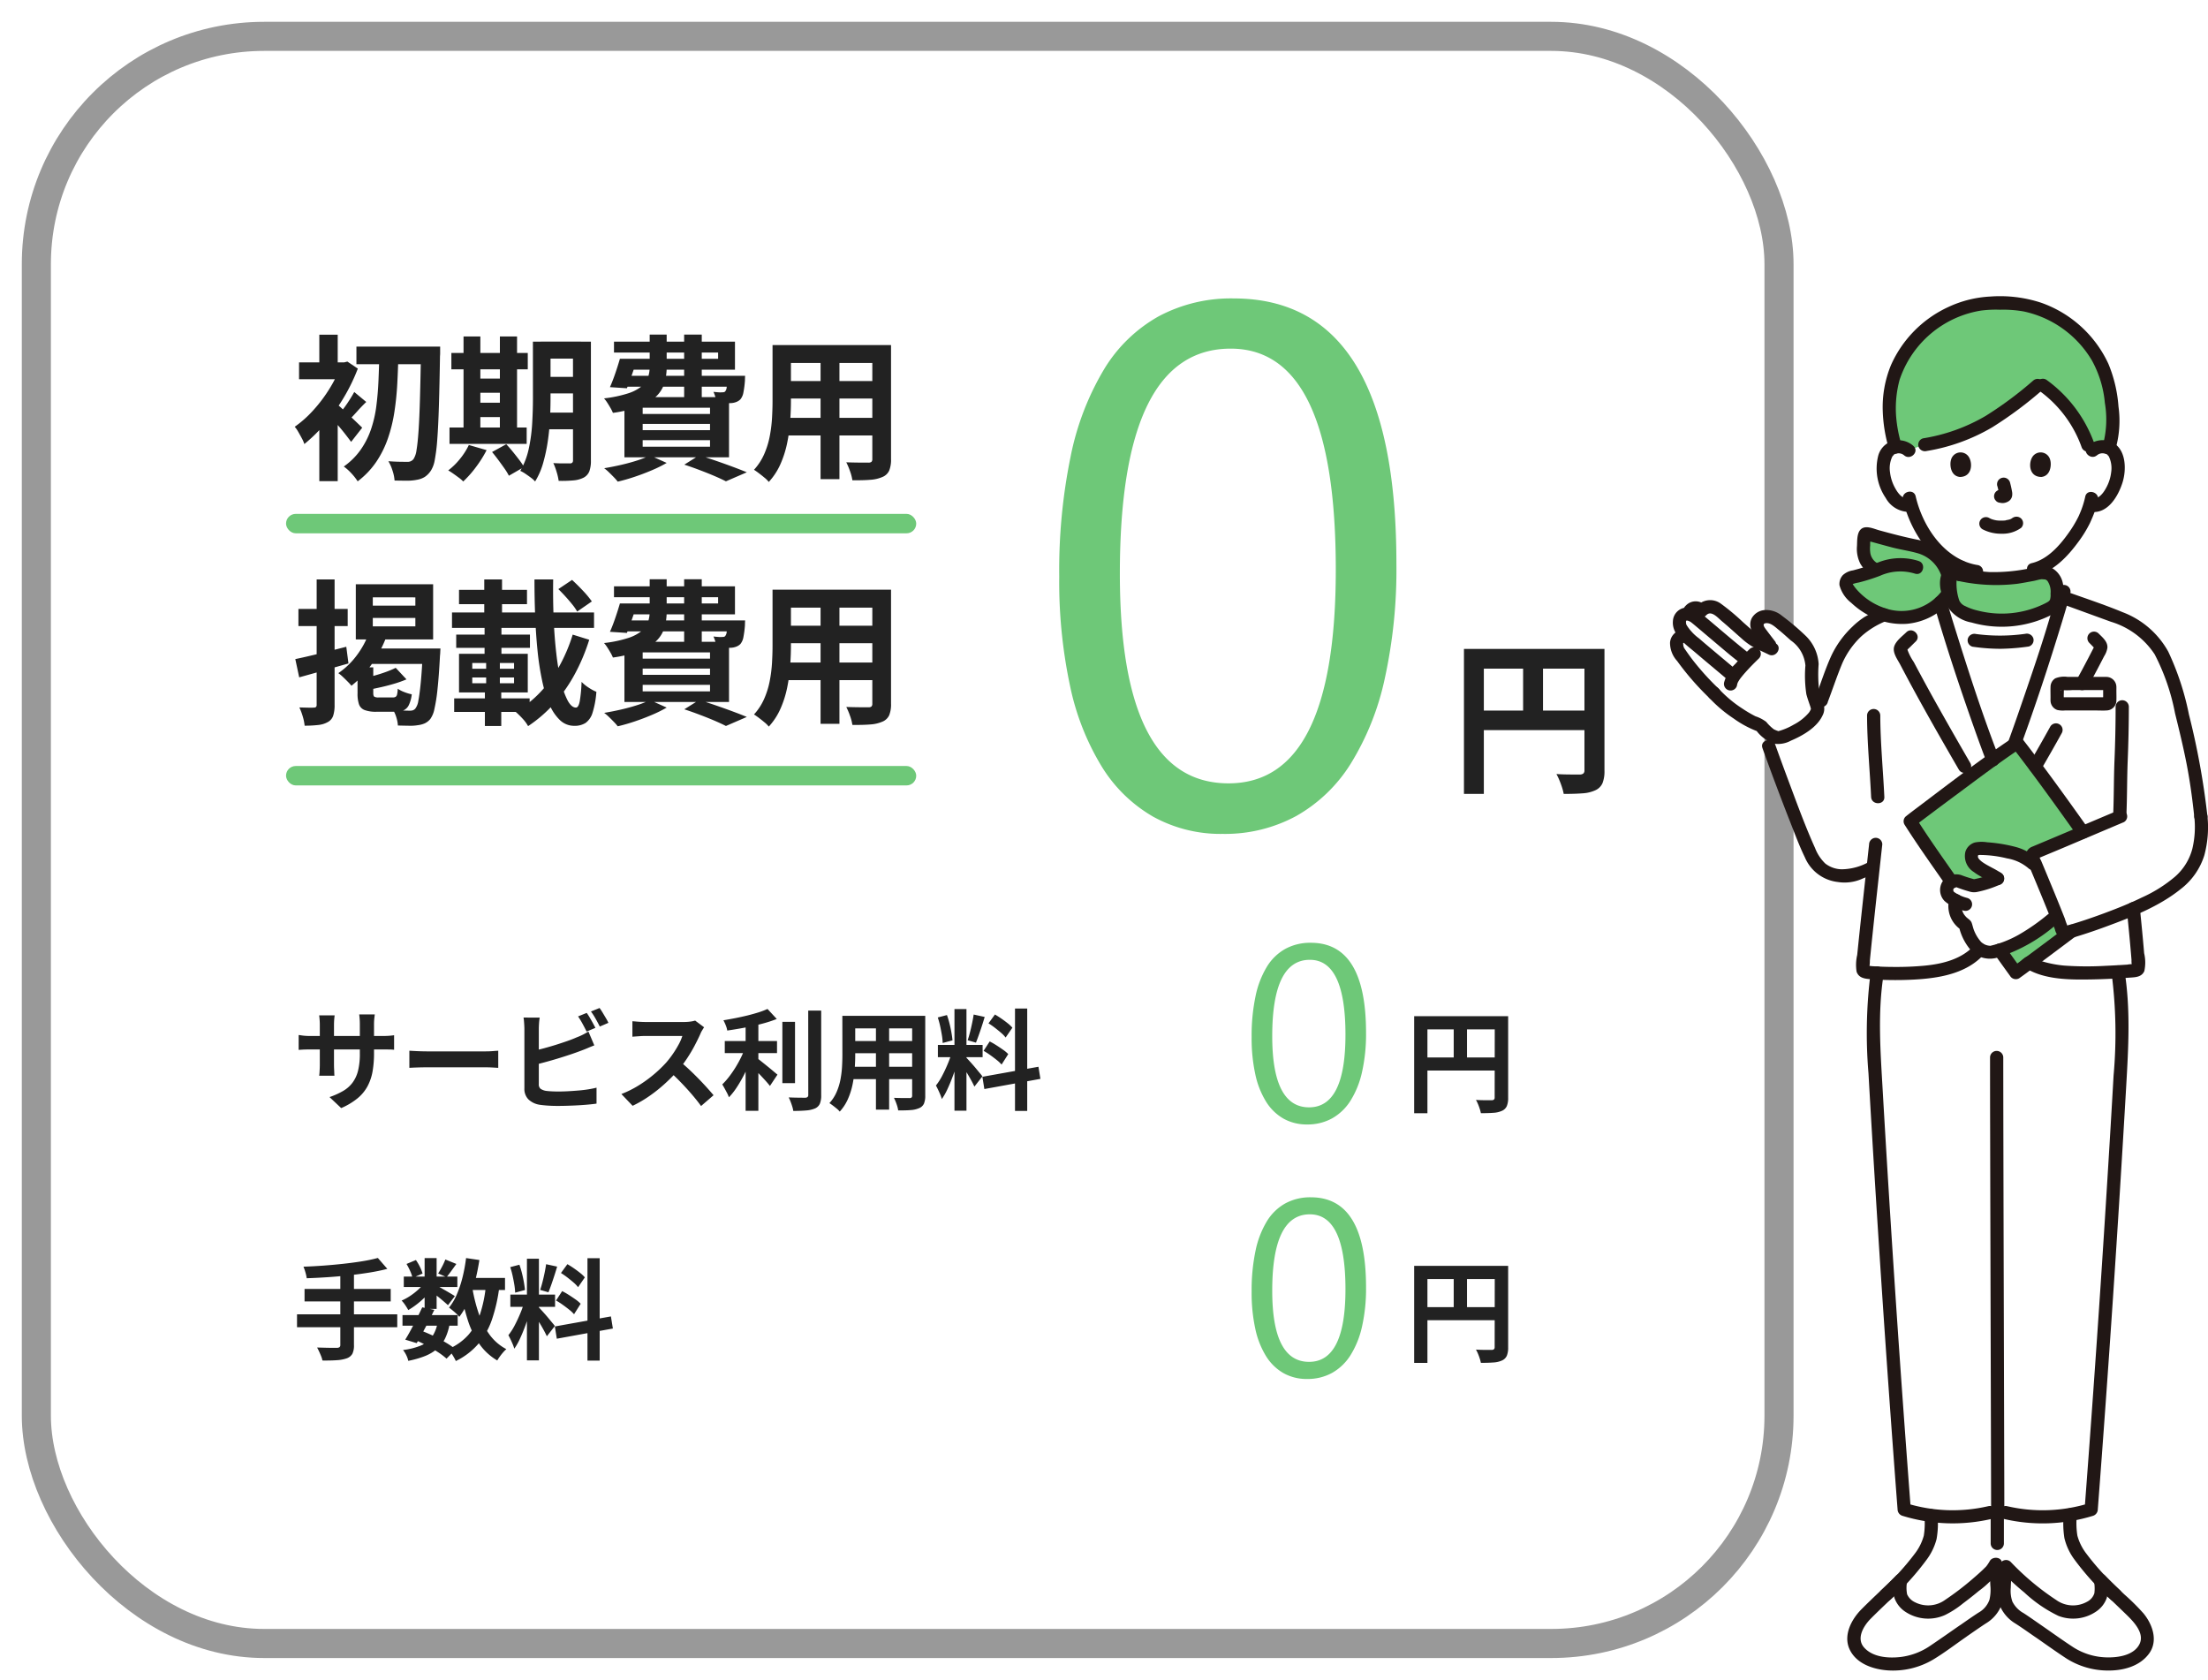 <svg xmlns="http://www.w3.org/2000/svg" xmlns:xlink="http://www.w3.org/1999/xlink" width="303.67" height="231.01" viewBox="0 0 303.67 231.01">
  <defs>
    <filter id="長方形_45" x="0" y="0" width="249.67" height="231.01" filterUnits="userSpaceOnUse">
      <feOffset dy="2" input="SourceAlpha"/>
      <feGaussianBlur stdDeviation="1" result="blur"/>
      <feFlood flood-color="#eaeaea"/>
      <feComposite operator="in" in2="blur"/>
      <feComposite in="SourceGraphic"/>
    </filter>
    <clipPath id="clip-path">
      <rect id="長方形_37" data-name="長方形 37" width="74" height="189" fill="none"/>
    </clipPath>
  </defs>
  <g id="初期費用" transform="translate(-51.33 -7361.27)">
    <g transform="matrix(1, 0, 0, 1, 51.33, 7361.27)" filter="url(#長方形_45)">
      <g id="長方形_45-2" data-name="長方形 45" transform="translate(3 1)" fill="#fff" stroke="#999" stroke-linejoin="round" stroke-width="4">
        <rect width="243.67" height="225.01" rx="33.33" stroke="none"/>
        <rect x="2" y="2" width="239.67" height="221.01" rx="31.33" fill="none"/>
      </g>
    </g>
    <g id="_0" data-name="0">
      <path id="パス_511" data-name="パス 511" d="M23.237-35.9a69.944,69.944,0,0,1-1.614,15.839A36.905,36.905,0,0,1,16.956-8.416a21.006,21.006,0,0,1-7.5,7.2A20.525,20.525,0,0,1-.645,1.241,19.167,19.167,0,0,1-10.2-1.117a20.032,20.032,0,0,1-7.075-6.877,34.855,34.855,0,0,1-4.369-11.1,68.618,68.618,0,0,1-1.49-15.069,77.673,77.673,0,0,1,1.564-16.484,37.7,37.7,0,0,1,4.593-11.991,20.442,20.442,0,0,1,7.522-7.3,21.121,21.121,0,0,1,10.3-2.458Q23.237-72.392,23.237-35.9ZM14.9-35.1Q14.9-65.491.447-65.491q-15.243,0-15.243,30.933Q-14.8-5.71.149-5.71,14.9-5.71,14.9-35.1Z" transform="translate(220.143 7474.705)" fill="#6ec878"/>
      <path id="パス_510" data-name="パス 510" d="M-9.571-17.912H8.295V-15.2H-6.837V2.028H-9.571ZM7-17.912H9.753v16.75A4.4,4.4,0,0,1,9.48.558a1.933,1.933,0,0,1-.98.969,4.906,4.906,0,0,1-1.766.422q-1.06.08-2.586.08a6.986,6.986,0,0,0-.228-.889q-.16-.5-.365-.991a8.261,8.261,0,0,0-.41-.855q.661.046,1.333.057t1.2.011H6.4a.75.75,0,0,0,.456-.148A.551.551,0,0,0,7-1.208ZM-8.09-9.434H8.341v2.689H-8.09Zm6.654-7H1.3V-8.09H-1.436Z" transform="translate(262.242 7468.419)" fill="#222"/>
      <rect id="長方形_43" data-name="長方形 43" width="86.67" height="2.67" rx="1.33" transform="translate(90.67 7431.94)" fill="#6ec878"/>
      <rect id="長方形_43_のコピー" data-name="長方形 43 のコピー" width="86.67" height="2.67" rx="1.33" transform="translate(90.67 7466.61)" fill="#6ec878"/>
      <path id="パス_509" data-name="パス 509" d="M8.856-16.575h9.821v2.423H8.856Zm8.877,0H20.37v.826a4.14,4.14,0,0,1-.021.482q-.064,4.053-.15,6.862T19.974-3.8A24.114,24.114,0,0,1,19.631-1a4,4,0,0,1-.5,1.426,3.044,3.044,0,0,1-.879.922,2.967,2.967,0,0,1-1.051.386,6.577,6.577,0,0,1-1.4.129q-.826,0-1.7-.021A5.375,5.375,0,0,0,13.83.515a5.723,5.723,0,0,0-.579-1.329q.858.064,1.565.075t1.072.011a.98.98,0,0,0,.836-.407,3.041,3.041,0,0,0,.4-1.233q.161-.933.279-2.67t.193-4.417q.075-2.68.139-6.5Zm-5.725,1.136h2.616q-.043,1.994-.15,3.988t-.4,3.881a20.653,20.653,0,0,1-.89,3.624A13.754,13.754,0,0,1,11.579-.718a11.391,11.391,0,0,1-2.552,2.67A7.469,7.469,0,0,0,8.17.858,6.862,6.862,0,0,0,7.119-.086,9.548,9.548,0,0,0,9.445-2.4a11.2,11.2,0,0,0,1.426-2.83A16.483,16.483,0,0,0,11.6-8.448q.214-1.694.289-3.463T12.008-15.439ZM3.752-7.162l2.53-3.023V1.93H3.752ZM.965-14.409H7.376v2.316H.965Zm2.788-3.8h2.53v5.039H3.752ZM6.025-8.77a8.25,8.25,0,0,1,.783.654q.5.461,1.083,1.008T8.952-6.1q.482.461.7.675L8.127-3.474q-.3-.407-.74-.976T6.443-5.607L5.489-6.722q-.45-.525-.793-.868Zm.665-5.639h.493l.429-.107,1.437.965A25.249,25.249,0,0,1,7.1-9.542a25.7,25.7,0,0,1-2.584,3.6,21.7,21.7,0,0,1-2.82,2.766,4.787,4.787,0,0,0-.354-.8q-.247-.461-.5-.9a4.119,4.119,0,0,0-.472-.675A15.026,15.026,0,0,0,2.916-7.816a19.8,19.8,0,0,0,2.23-2.959A16.983,16.983,0,0,0,6.69-13.916Zm1.865,4.074,1.651,1.372Q9.52-8.3,8.92-7.623T7.826-6.476L6.669-7.526a15.933,15.933,0,0,0,1-1.351Q8.212-9.692,8.556-10.335ZM34.2-17.261h5.532v2.337H34.2Zm0,4.846h5.532v2.273H34.2ZM34.179-7.5h5.575v2.294H34.179Zm4.46-9.756h2.466V-.922a4.191,4.191,0,0,1-.214,1.49,1.712,1.712,0,0,1-.772.868,3.756,3.756,0,0,1-1.4.386,17.631,17.631,0,0,1-2.048.064A7.819,7.819,0,0,0,36.388.654a8.436,8.436,0,0,0-.45-1.211q.686.043,1.362.043h.911a.462.462,0,0,0,.332-.1.462.462,0,0,0,.1-.332Zm-5.511,0h2.423V-9.37q0,1.265-.075,2.766t-.3,3.034A23.262,23.262,0,0,1,34.544-.6a10,10,0,0,1-1.115,2.573,3.363,3.363,0,0,0-.579-.525q-.386-.289-.772-.547a4.4,4.4,0,0,0-.686-.386,10.4,10.4,0,0,0,1.179-3.109,22.68,22.68,0,0,0,.461-3.484q.1-1.769.1-3.291ZM21.914-15.7H32.421v2.251H21.914ZM24.7-12.179h5.125v1.951H24.7Zm0,3.324h5.125v1.973H24.7ZM21.657-5.446H32.271v2.251H21.657Zm1.93-12.522H25.9V-4.632H23.587Zm5,0h2.359V-4.632H28.583ZM24.316-3.045l2.444.708A15.963,15.963,0,0,1,25.281.011a14.737,14.737,0,0,1-1.737,1.962,4.142,4.142,0,0,0-.59-.515q-.375-.279-.772-.558t-.7-.45A9.14,9.14,0,0,0,23.1-1.136,9.349,9.349,0,0,0,24.316-3.045Zm3.195.965,1.951-1.072q.429.45.89,1.019t.879,1.115a9.141,9.141,0,0,1,.675,1l-2.08,1.2a8.223,8.223,0,0,0-.611-1q-.4-.568-.847-1.169T27.511-2.08ZM45.822-14.9H58.6v-.858H44.279v-1.5H60.918v3.86h-15.1Zm-.729,0h2.4q-.343,1.029-.729,2.134t-.708,1.919L43.721-11q.365-.815.729-1.876T45.093-14.9Zm.214,2.337H60.746v1.5H44.858Zm14.581,0h2.423l-.011.236q-.011.236-.011.429a13.561,13.561,0,0,1-.214,1.651,2.046,2.046,0,0,1-.407.922,1.618,1.618,0,0,1-.568.365,2.251,2.251,0,0,1-.675.15q-.322.021-.858.021t-1.179-.021a3.637,3.637,0,0,0-.15-.783,5.4,5.4,0,0,0-.279-.761q.386.043.7.064a2.663,2.663,0,0,0,.482,0,1.332,1.332,0,0,0,.257-.021.332.332,0,0,0,.193-.129A1.062,1.062,0,0,0,59.781-11q.064-.429.107-1.308Zm-10.7-5.661h2.337v4.439a7.894,7.894,0,0,1-.279,2.134A4.3,4.3,0,0,1,50.2-9.842a6.377,6.377,0,0,1-2.23,1.415,17.132,17.132,0,0,1-3.838.965,4.918,4.918,0,0,0-.322-.654q-.214-.375-.45-.74a4.67,4.67,0,0,0-.45-.6,16.867,16.867,0,0,0,3.3-.686,5.759,5.759,0,0,0,1.887-.986,2.82,2.82,0,0,0,.868-1.233,4.619,4.619,0,0,0,.225-1.469Zm4.739,0h2.423v8.663H53.928ZM48.224-5.94v.858h9.263V-5.94Zm0,2.23v.9h9.263v-.9Zm0-4.46v.858h9.263V-8.17ZM45.715-9.628H60.1v8.277H45.715ZM53.949-.343,56.008-1.63q1.158.365,2.369.783t2.305.826q1.094.407,1.865.729L59.674,1.951q-.622-.322-1.544-.718t-1.994-.8Q55.064.021,53.949-.343ZM49.232-1.608,51.526-.579A18.05,18.05,0,0,1,49.489.429q-1.158.493-2.369.9t-2.326.665a6.646,6.646,0,0,0-.536-.611q-.343-.354-.686-.686A5.724,5.724,0,0,0,42.928.15q1.158-.193,2.326-.461t2.2-.6A13.839,13.839,0,0,0,49.232-1.608ZM67.565-16.789H80.709v2.466H67.565Zm0,4.953H80.752v2.4H67.565Zm-.043,5.06H80.838v2.423H67.522ZM66.085-16.789h2.53V-9.07q0,1.265-.107,2.766a23.116,23.116,0,0,1-.418,3.013,14,14,0,0,1-.922,2.884,8.972,8.972,0,0,1-1.6,2.444,3.651,3.651,0,0,0-.579-.579q-.386-.322-.783-.622T63.534.365a7.847,7.847,0,0,0,1.394-2.134,11.5,11.5,0,0,0,.761-2.423A18.821,18.821,0,0,0,66.01-6.7q.075-1.254.075-2.391Zm13.723,0h2.573V-1.115a3.976,3.976,0,0,1-.257,1.6,1.747,1.747,0,0,1-.922.868,4.924,4.924,0,0,1-1.651.386q-1.008.086-2.487.064A6.153,6.153,0,0,0,76.742.558a9.554,9.554,0,0,0-.515-1.222q.622.021,1.244.032t1.1.011h.7a.626.626,0,0,0,.418-.107.544.544,0,0,0,.118-.407ZM72.69-15.8h2.595V1.651H72.69Z" transform="translate(91.494 7425.51)" fill="#222"/>
      <path id="パス_508" data-name="パス 508" d="M11.107-12.908v1.158h5.854v-1.158Zm0-2.83V-14.6h5.854v-1.136ZM8.77-17.54H19.405v7.591H8.77Zm1.8,6.711,2.38.579a16.6,16.6,0,0,1-2.037,3.774A13.69,13.69,0,0,1,8.17-3.581Q8-3.8,7.666-4.138T6.99-4.8a5.577,5.577,0,0,0-.622-.515,10.57,10.57,0,0,0,2.5-2.4A11.824,11.824,0,0,0,10.571-10.828Zm.6,2.123h7.441v2.123H9.906Zm6.819,0h2.423l-.011.182q-.011.182-.021.418t-.032.386Q20.2-4.867,20.006-3.1a22.489,22.489,0,0,1-.429,2.734A3.492,3.492,0,0,1,19.019.986a2.19,2.19,0,0,1-.783.611,3.392,3.392,0,0,1-.954.247,6.058,6.058,0,0,1-1.179.075q-.729-.011-1.544-.032A4.579,4.579,0,0,0,14.356.8a4.4,4.4,0,0,0-.461-1.061q.729.064,1.34.086t.933.021A1.459,1.459,0,0,0,16.6-.2a.861.861,0,0,0,.343-.225,2.317,2.317,0,0,0,.429-1.1q.172-.847.332-2.487T17.99-8.3ZM14.259-6.047l1.48,1.587a15.215,15.215,0,0,1-1.651.59q-.9.268-1.8.472t-1.758.375a5.3,5.3,0,0,0-.236-.783,6.5,6.5,0,0,0-.343-.783q.772-.214,1.565-.44t1.512-.493A12.775,12.775,0,0,0,14.259-6.047ZM9.006-6.111h2.166v3.538q0,.386.139.493a1.13,1.13,0,0,0,.611.107h1.93a.76.76,0,0,0,.4-.086.533.533,0,0,0,.2-.343,4.144,4.144,0,0,0,.086-.772,4,4,0,0,0,.9.461,5.985,5.985,0,0,0,1.029.311,4.714,4.714,0,0,1-.4,1.469,1.5,1.5,0,0,1-.729.729,3.1,3.1,0,0,1-1.233.2H11.622a4.451,4.451,0,0,1-1.64-.236,1.324,1.324,0,0,1-.772-.783,4.556,4.556,0,0,1-.2-1.533ZM.45-7.248q1.351-.279,3.227-.74t3.785-.954l.3,2.294-3.517,1q-1.78.5-3.259.911Zm.429-6.9H7.655v2.359H.879ZM3.388-18.2H5.854V-.965a4.723,4.723,0,0,1-.193,1.5,1.552,1.552,0,0,1-.708.858,3.334,3.334,0,0,1-1.319.418,15.837,15.837,0,0,1-1.9.1A6.431,6.431,0,0,0,1.48.665,8.452,8.452,0,0,0,1.008-.6q.643.021,1.211.032T3-.579a.419.419,0,0,0,.3-.086.457.457,0,0,0,.086-.322Zm33.236,1.329,1.887-1.265q.729.665,1.512,1.5a13.177,13.177,0,0,1,1.211,1.458l-2.016,1.394a6.972,6.972,0,0,0-.675-.976q-.44-.547-.943-1.1T36.624-16.875ZM22-13.659H41.534v2.123H22Zm.965-3.109h9.349V-14.8H22.965Zm-.386,6.154H32.721v1.823H22.579ZM22.3-1.844H32.678V.021H22.3ZM26.438-18.2h2.444v6.518H26.438ZM24.787-4.717v.793h5.747v-.793Zm0-1.994v.793h5.747v-.793ZM22.965-7.977h9.456v5.318H22.965Zm3.731.793h1.887v4.074h.193v5.06H26.524v-5.06H26.7Zm-.214-4.5H28.8V-7.5H26.481ZM33.343-18.2h2.573q-.043,2.766.064,5.361t.365,4.814A34.026,34.026,0,0,0,37-4.138a10.481,10.481,0,0,0,.922,2.616q.525.943,1.126.943.343,0,.515-.836a19.448,19.448,0,0,0,.257-2.7,5.411,5.411,0,0,0,.986.8,6.5,6.5,0,0,0,1.051.568A12.586,12.586,0,0,1,41.33.129a2.673,2.673,0,0,1-.954,1.4,2.793,2.793,0,0,1-1.565.4,2.8,2.8,0,0,1-1.962-.783A6.336,6.336,0,0,1,35.4-1.019,17.521,17.521,0,0,1,34.394-4.3a37.748,37.748,0,0,1-.633-4.138q-.225-2.241-.322-4.717T33.343-18.2ZM38.6-10.614l2.273.708a26.413,26.413,0,0,1-2.026,4.8,21.189,21.189,0,0,1-2.8,3.978,18.792,18.792,0,0,1-3.581,3.1A4.958,4.958,0,0,0,31.7.933,11.456,11.456,0,0,0,30.748,0,15.266,15.266,0,0,0,34.1-2.648,17.446,17.446,0,0,0,36.742-6.24,22.669,22.669,0,0,0,38.6-10.614ZM45.822-14.9H58.6v-.858H44.279v-1.5H60.918v3.86h-15.1Zm-.729,0h2.4q-.343,1.029-.729,2.134t-.708,1.919L43.721-11q.365-.815.729-1.876T45.093-14.9Zm.214,2.337H60.746v1.5H44.858Zm14.581,0h2.423l-.011.236q-.011.236-.011.429a13.561,13.561,0,0,1-.214,1.651,2.046,2.046,0,0,1-.407.922,1.618,1.618,0,0,1-.568.365,2.251,2.251,0,0,1-.675.15q-.322.021-.858.021t-1.179-.021a3.637,3.637,0,0,0-.15-.783,5.4,5.4,0,0,0-.279-.761q.386.043.7.064a2.663,2.663,0,0,0,.482,0,1.332,1.332,0,0,0,.257-.021.332.332,0,0,0,.193-.129A1.062,1.062,0,0,0,59.781-11q.064-.429.107-1.308Zm-10.7-5.661h2.337v4.439a7.894,7.894,0,0,1-.279,2.134A4.3,4.3,0,0,1,50.2-9.842a6.377,6.377,0,0,1-2.23,1.415,17.132,17.132,0,0,1-3.838.965,4.918,4.918,0,0,0-.322-.654q-.214-.375-.45-.74a4.67,4.67,0,0,0-.45-.6,16.867,16.867,0,0,0,3.3-.686,5.759,5.759,0,0,0,1.887-.986,2.82,2.82,0,0,0,.868-1.233,4.619,4.619,0,0,0,.225-1.469Zm4.739,0h2.423v8.663H53.928ZM48.224-5.94v.858h9.263V-5.94Zm0,2.23v.9h9.263v-.9Zm0-4.46v.858h9.263V-8.17ZM45.715-9.628H60.1v8.277H45.715ZM53.949-.343,56.008-1.63q1.158.365,2.369.783t2.305.826q1.094.407,1.865.729L59.674,1.951q-.622-.322-1.544-.718t-1.994-.8Q55.064.021,53.949-.343ZM49.232-1.608,51.526-.579A18.05,18.05,0,0,1,49.489.429q-1.158.493-2.369.9t-2.326.665a6.646,6.646,0,0,0-.536-.611q-.343-.354-.686-.686A5.724,5.724,0,0,0,42.928.15q1.158-.193,2.326-.461t2.2-.6A13.839,13.839,0,0,0,49.232-1.608ZM67.565-16.789H80.709v2.466H67.565Zm0,4.953H80.752v2.4H67.565Zm-.043,5.06H80.838v2.423H67.522ZM66.085-16.789h2.53V-9.07q0,1.265-.107,2.766a23.116,23.116,0,0,1-.418,3.013,14,14,0,0,1-.922,2.884,8.972,8.972,0,0,1-1.6,2.444,3.651,3.651,0,0,0-.579-.579q-.386-.322-.783-.622T63.534.365a7.847,7.847,0,0,0,1.394-2.134,11.5,11.5,0,0,0,.761-2.423A18.821,18.821,0,0,0,66.01-6.7q.075-1.254.075-2.391Zm13.723,0h2.573V-1.115a3.976,3.976,0,0,1-.257,1.6,1.747,1.747,0,0,1-.922.868,4.924,4.924,0,0,1-1.651.386q-1.008.086-2.487.064A6.153,6.153,0,0,0,76.742.558a9.554,9.554,0,0,0-.515-1.222q.622.021,1.244.032t1.1.011h.7a.626.626,0,0,0,.418-.107.544.544,0,0,0,.118-.407ZM72.69-15.8h2.595V1.651H72.69Z" transform="translate(91.494 7459.155)" fill="#222"/>
    </g>
    <g id="サービス利用料">
      <path id="パス_507" data-name="パス 507" d="M7.885-12.181a23.733,23.733,0,0,1-.548,5.374A12.522,12.522,0,0,1,5.753-2.856,7.128,7.128,0,0,1,3.209-.413,6.964,6.964,0,0,1-.219.421a6.5,6.5,0,0,1-3.243-.8,6.8,6.8,0,0,1-2.4-2.333A11.827,11.827,0,0,1-7.345-6.478a23.283,23.283,0,0,1-.505-5.113,26.356,26.356,0,0,1,.531-5.593,12.794,12.794,0,0,1,1.558-4.069A6.936,6.936,0,0,1-3.209-23.73a7.166,7.166,0,0,1,3.5-.834Q7.885-24.564,7.885-12.181Zm-2.83.27q0-10.311-4.9-10.311-5.172,0-5.172,10.5,0,9.788,5.071,9.788Q5.054-1.937,5.054-11.911Z" transform="translate(231.319 7515.484)" fill="#6ec878"/>
      <path id="パス_506" data-name="パス 506" d="M-6.4-11.986H5.551v1.815H-4.575V1.357H-6.4Zm11.087,0H6.527V-.778A2.944,2.944,0,0,1,6.344.374a1.293,1.293,0,0,1-.656.648A3.283,3.283,0,0,1,4.506,1.3q-.709.053-1.731.053A4.675,4.675,0,0,0,2.623.762Q2.516.427,2.379.1A5.528,5.528,0,0,0,2.1-.473q.442.03.892.038t.8.008h.488a.5.5,0,0,0,.3-.1.369.369,0,0,0,.091-.282Zm-10.1,5.673h11v1.8h-11ZM-.961-11H.869v5.581H-.961Z" transform="translate(252.222 7513.001)" fill="#222"/>
      <path id="パス_505" data-name="パス 505" d="M11.22-6.63a14.421,14.421,0,0,1-.2,2.528,6.875,6.875,0,0,1-.7,2.055A5.591,5.591,0,0,1,8.94-.39,9.569,9.569,0,0,1,6.705.945L5.1-.57a10.368,10.368,0,0,0,1.868-.84,4.368,4.368,0,0,0,1.3-1.148,4.648,4.648,0,0,0,.758-1.65A9.6,9.6,0,0,0,9.27-6.555v-3.99q0-.465-.03-.818t-.06-.577h2.145q-.03.225-.068.577a7.826,7.826,0,0,0-.038.818ZM5.805-11.805q-.03.21-.06.563t-.03.788v5.37q0,.33.015.637t.022.54q.007.233.023.4h-2.1a3.536,3.536,0,0,0,.045-.4q.015-.233.03-.54t.015-.637v-5.37q0-.33-.023-.675t-.067-.675Zm-4.95,2.7q.15.015.39.053t.555.06q.315.022.69.022h9.84q.6,0,.975-.03t.675-.075v2a6.414,6.414,0,0,0-.645-.037q-.405-.007-1.005-.008H2.49q-.375,0-.683.008t-.54.023q-.233.015-.413.03ZM16.08-6.945l.69.038q.42.023.877.037t.848.015H26.55q.525,0,.99-.037t.765-.053V-4.59l-.765-.045q-.51-.03-.99-.03H18.5q-.645,0-1.32.023T16.08-4.59Zm24.39-5.2q.2.27.42.645t.428.75q.2.375.352.66l-1.215.51q-.225-.465-.548-1.057a11.535,11.535,0,0,0-.623-1.028Zm1.77-.675q.21.285.435.66t.443.743a6.368,6.368,0,0,1,.338.637l-1.185.51q-.24-.48-.57-1.065a9.3,9.3,0,0,0-.645-1.005Zm-8.235,1.32a7.664,7.664,0,0,0-.09.795q-.03.45-.03.765V-2.37a.779.779,0,0,0,.24.66,1.9,1.9,0,0,0,.735.285q.345.045.795.067t.945.023q.585,0,1.3-.038t1.44-.1q.727-.06,1.372-.165t1.11-.225V.33q-.705.1-1.635.172t-1.9.105Q37.32.645,36.48.645q-.735,0-1.388-.045T33.96.48a2.852,2.852,0,0,1-1.515-.743A2.053,2.053,0,0,1,31.9-1.77V-9.945q0-.165-.015-.45t-.038-.585a4.378,4.378,0,0,0-.067-.525ZM33.015-6.9q.72-.15,1.53-.368T36.18-7.74Q37-8,37.747-8.258t1.328-.517a8.617,8.617,0,0,0,.8-.345q.4-.195.832-.465l.81,1.905q-.435.165-.908.368t-.847.337q-.66.255-1.507.54t-1.763.563q-.915.277-1.807.517t-1.658.42Zm23.6-3.27q-.09.135-.263.42a3.2,3.2,0,0,0-.263.525q-.315.705-.772,1.575T54.278-5.9A17.292,17.292,0,0,1,53.055-4.26,25.021,25.021,0,0,1,51.2-2.392,20.3,20.3,0,0,1,49.072-.7,16.332,16.332,0,0,1,46.785.63L45.24-.99a13.954,13.954,0,0,0,2.355-1.17A17.589,17.589,0,0,0,49.71-3.69,17.509,17.509,0,0,0,51.39-5.3a13.487,13.487,0,0,0,.938-1.215,14.311,14.311,0,0,0,.787-1.283,6.5,6.5,0,0,0,.51-1.178H48.54q-.315,0-.66.023l-.653.045q-.307.023-.472.037V-11q.225.015.555.045t.667.045q.338.015.563.015h5.3a6.329,6.329,0,0,0,.908-.06,3.9,3.9,0,0,0,.637-.135ZM53.25-5.505q.585.465,1.245,1.08T55.8-3.15q.645.66,1.193,1.267t.923,1.058L56.2.66Q55.65-.1,54.938-.93t-1.5-1.643q-.787-.818-1.6-1.552ZM59.46-8.28h7.185v1.665H59.46Zm7.92-2.64h1.74v8.43H67.38Zm-5.055-.345H64.08V1.32H62.325Zm8.61-1.2H72.72V-.855A3.03,3.03,0,0,1,72.533.353,1.308,1.308,0,0,1,71.88.99a3.826,3.826,0,0,1-1.215.278q-.75.067-1.785.067a3.355,3.355,0,0,0-.135-.592q-.1-.338-.233-.675a5.2,5.2,0,0,0-.262-.592q.735.03,1.4.037t.885.008a.532.532,0,0,0,.308-.1.368.368,0,0,0,.1-.292Zm-5.6-.225,1.275,1.38a17.921,17.921,0,0,1-2.1.675q-1.155.3-2.362.525t-2.347.39a3.237,3.237,0,0,0-.21-.727,6.084,6.084,0,0,0-.315-.683q.81-.135,1.65-.3t1.642-.36q.8-.2,1.508-.42A11.147,11.147,0,0,0,65.34-12.69ZM62.31-7.5l1.215.54q-.285.84-.668,1.733t-.833,1.755a17.938,17.938,0,0,1-.952,1.62A9.049,9.049,0,0,1,60.03-.54a4,4,0,0,0-.255-.585q-.165-.315-.337-.63t-.323-.555a9.889,9.889,0,0,0,.953-1.08,15.125,15.125,0,0,0,.9-1.313A15.67,15.67,0,0,0,61.74-6.12,12.662,12.662,0,0,0,62.31-7.5Zm1.515,1.515q.21.15.615.472t.87.7q.465.375.848.7t.548.457L65.67-2.1q-.24-.315-.6-.713t-.757-.817q-.4-.42-.772-.788t-.66-.622Zm12.84-5.76H85.86v1.725H76.665Zm0,3.465H85.89V-6.6H76.665Zm-.03,3.54H85.95v1.7H76.635ZM75.63-11.745H77.4v5.4q0,.885-.075,1.935A16.172,16.172,0,0,1,77.033-2.3a9.793,9.793,0,0,1-.645,2.017,6.277,6.277,0,0,1-1.118,1.71,2.554,2.554,0,0,0-.4-.4q-.27-.225-.548-.435t-.472-.33a5.489,5.489,0,0,0,.975-1.493,8.042,8.042,0,0,0,.533-1.7,13.165,13.165,0,0,0,.225-1.755q.052-.878.052-1.673Zm9.6,0h1.8V-.78A2.781,2.781,0,0,1,86.85.338a1.222,1.222,0,0,1-.645.607,3.444,3.444,0,0,1-1.155.27q-.705.06-1.74.045a4.3,4.3,0,0,0-.225-.87,6.684,6.684,0,0,0-.36-.855q.435.015.87.023t.772.008h.488a.438.438,0,0,0,.292-.075A.38.38,0,0,0,85.23-.8Zm-4.98.69h1.815V1.155H80.25Zm10.8-1.62H92.7V1.305H91.05ZM88.77-7.74h6.15v1.68H88.77Zm1.95.885,1.005.495q-.195.75-.45,1.583T90.7-3.12q-.315.825-.66,1.553A8.07,8.07,0,0,1,89.31-.3a4.676,4.676,0,0,0-.217-.623q-.143-.338-.3-.668T88.5-2.16a8.261,8.261,0,0,0,.877-1.372q.428-.818.787-1.695A12.835,12.835,0,0,0,90.72-6.855Zm1.965.87q.12.12.353.375t.518.577q.285.323.548.645t.48.578a4.636,4.636,0,0,1,.308.39l-1.1,1.41q-.15-.33-.39-.773T92.88-3.7q-.285-.473-.555-.892t-.465-.69Zm-3.93-5.535,1.26-.33a12.065,12.065,0,0,1,.353,1.17q.157.63.262,1.23t.15,1.08l-1.35.36A8.646,8.646,0,0,0,89.317-9.1q-.1-.607-.24-1.245A12.028,12.028,0,0,0,88.755-11.52Zm4.935-.4,1.515.33q-.18.615-.39,1.26T94.395-9.1q-.21.593-.39,1.043l-1.14-.33q.165-.48.323-1.1t.292-1.267Q93.615-11.4,93.69-11.925Zm5.685-.825h1.68V1.335h-1.68ZM94.89-3.36l7.71-1.38.27,1.665-7.71,1.4Zm.84-7.35.885-1.215q.42.24.878.555t.87.645a4.673,4.673,0,0,1,.653.615l-.93,1.35a4.307,4.307,0,0,0-.623-.645q-.4-.345-.847-.69T95.73-10.71Zm-.675,3.78.84-1.29a10.127,10.127,0,0,1,.93.532q.48.308.915.615a4.751,4.751,0,0,1,.705.593L97.53-5.04a4.794,4.794,0,0,0-.66-.622q-.42-.337-.892-.675A10.5,10.5,0,0,0,95.055-6.93Z" transform="translate(91.55 7512.709)" fill="#222"/>
    </g>
    <g id="利用料">
      <path id="パス_504" data-name="パス 504" d="M7.885-12.181a23.733,23.733,0,0,1-.548,5.374A12.522,12.522,0,0,1,5.753-2.856,7.128,7.128,0,0,1,3.209-.413,6.964,6.964,0,0,1-.219.421a6.5,6.5,0,0,1-3.243-.8,6.8,6.8,0,0,1-2.4-2.333A11.827,11.827,0,0,1-7.345-6.478a23.283,23.283,0,0,1-.505-5.113,26.356,26.356,0,0,1,.531-5.593,12.794,12.794,0,0,1,1.558-4.069A6.936,6.936,0,0,1-3.209-23.73a7.166,7.166,0,0,1,3.5-.834Q7.885-24.564,7.885-12.181Zm-2.83.27q0-10.311-4.9-10.311-5.172,0-5.172,10.5,0,9.788,5.071,9.788Q5.054-1.937,5.054-11.911Z" transform="translate(231.319 7550.485)" fill="#6ec878"/>
      <path id="パス_503" data-name="パス 503" d="M-6.4-11.986H5.551v1.815H-4.575V1.357H-6.4Zm11.087,0H6.527V-.778A2.944,2.944,0,0,1,6.344.374a1.293,1.293,0,0,1-.656.648A3.283,3.283,0,0,1,4.506,1.3q-.709.053-1.731.053A4.675,4.675,0,0,0,2.623.762Q2.516.427,2.379.1A5.528,5.528,0,0,0,2.1-.473q.442.03.892.038t.8.008h.488a.5.5,0,0,0,.3-.1.369.369,0,0,0,.091-.282Zm-10.1,5.673h11v1.8h-11ZM-.961-11H.869v5.581H-.961Z" transform="translate(252.222 7547.336)" fill="#222"/>
      <path id="パス_512" data-name="パス 512" d="M11.745-12.78l1.305,1.5q-1.155.3-2.513.517t-2.812.375q-1.455.158-2.925.255T1.965-9.99a5.758,5.758,0,0,0-.18-.818,5.832,5.832,0,0,0-.27-.772q1.35-.045,2.768-.15t2.775-.255q1.358-.15,2.558-.345A20.639,20.639,0,0,0,11.745-12.78ZM1.665-8.52h11.85V-6.8H1.665ZM.63-5.025H14.415v1.77H.63ZM6.585-10.65H8.46V-.81A2.6,2.6,0,0,1,8.243.4a1.457,1.457,0,0,1-.773.623,5.009,5.009,0,0,1-1.358.255q-.832.06-1.988.045A3.032,3.032,0,0,0,3.953.743Q3.825.42,3.675.1T3.39-.465l1.125.03q.555.015.99.015H6.12a.615.615,0,0,0,.36-.1A.4.4,0,0,0,6.585-.84Zm8.55,5.73h7.59v1.455h-7.59Zm.18-5.3H22.68V-8.79H15.315Zm2.535,4.23,1.665.345q-.375.78-.8,1.605t-.847,1.6q-.42.773-.78,1.373l-1.575-.48q.36-.57.772-1.335t.825-1.582Q17.52-5.28,17.85-5.985Zm2.115,2.07,1.665.15a7.732,7.732,0,0,1-.623,2.033,4.477,4.477,0,0,1-1.095,1.44A5.9,5.9,0,0,1,18.255.7a12.913,12.913,0,0,1-2.325.668,3.193,3.193,0,0,0-.285-.8,3.582,3.582,0,0,0-.435-.69,9.26,9.26,0,0,0,2.453-.615A3.6,3.6,0,0,0,19.185-1.92,4.848,4.848,0,0,0,19.965-3.915ZM21.03-12.57l1.515.615-.712.983q-.353.487-.638.832l-1.155-.51q.255-.39.54-.937A9.34,9.34,0,0,0,21.03-12.57Zm-2.85-.195h1.65v6.99H18.18Zm-2.49.81,1.29-.54a6.534,6.534,0,0,1,.555.945,5.328,5.328,0,0,1,.36.915l-1.38.6a4.427,4.427,0,0,0-.315-.93A9.135,9.135,0,0,0,15.69-11.955ZM18.225-9.51l1.155.7a6.773,6.773,0,0,1-.938,1.2,12.4,12.4,0,0,1-1.23,1.117,10.3,10.3,0,0,1-1.282.878,7.526,7.526,0,0,0-.413-.675,4.257,4.257,0,0,0-.5-.63,7.354,7.354,0,0,0,1.215-.668A8.858,8.858,0,0,0,17.378-8.5,5.088,5.088,0,0,0,18.225-9.51Zm1.455.435q.21.105.577.315l.8.458q.427.247.78.457t.5.315L21.39-6.285q-.21-.195-.54-.48t-.7-.585q-.375-.3-.72-.57t-.6-.435Zm4.035-.96h5.52V-8.37h-5.52Zm.165-2.73,1.83.27Q25.47-10.95,25.1-9.5a17.962,17.962,0,0,1-.908,2.67A10.462,10.462,0,0,1,22.95-4.68a3.451,3.451,0,0,0-.39-.42q-.255-.24-.54-.473t-.48-.383a7.8,7.8,0,0,0,1.087-1.852,15.468,15.468,0,0,0,.773-2.34A21.819,21.819,0,0,0,23.88-12.765Zm2.73,3.75,1.845.18A22.36,22.36,0,0,1,27.443-4.32,10.448,10.448,0,0,1,25.56-.96a9.664,9.664,0,0,1-3.09,2.355A5.377,5.377,0,0,0,22.2.87q-.18-.315-.39-.623a3.442,3.442,0,0,0-.39-.488,7.787,7.787,0,0,0,2.767-1.95,8.328,8.328,0,0,0,1.628-2.9A18.165,18.165,0,0,0,26.61-9.015ZM24.735-8.7a22.263,22.263,0,0,0,.885,3.555,10.749,10.749,0,0,0,1.5,2.925,6.715,6.715,0,0,0,2.3,1.98A4.088,4.088,0,0,0,28.98.2q-.24.277-.458.578a5.7,5.7,0,0,0-.352.54A7.885,7.885,0,0,1,25.673-1,12.445,12.445,0,0,1,24.09-4.313a29.826,29.826,0,0,1-.975-4.117ZM16.83-1.53l.96-1.215a18.6,18.6,0,0,1,1.762.765q.878.435,1.635.892a10.754,10.754,0,0,1,1.267.878l-1.26,1.275A9.841,9.841,0,0,0,20.025.18q-.7-.465-1.53-.908T16.83-1.53ZM32.25-12.675H33.9V1.305H32.25ZM29.97-7.74h6.15v1.68H29.97Zm1.95.885,1,.495q-.2.75-.45,1.583T31.9-3.12q-.315.825-.66,1.553A8.07,8.07,0,0,1,30.51-.3a4.677,4.677,0,0,0-.218-.623q-.142-.338-.3-.668T29.7-2.16a8.261,8.261,0,0,0,.878-1.372q.427-.818.788-1.695A12.835,12.835,0,0,0,31.92-6.855Zm1.965.87q.12.12.352.375t.518.577q.285.323.548.645t.48.578a4.634,4.634,0,0,1,.307.39l-1.1,1.41q-.15-.33-.39-.773T34.08-3.7q-.285-.473-.555-.892t-.465-.69Zm-3.93-5.535,1.26-.33a12.063,12.063,0,0,1,.352,1.17q.158.63.263,1.23t.15,1.08l-1.35.36A8.644,8.644,0,0,0,30.517-9.1q-.1-.607-.24-1.245A12.028,12.028,0,0,0,29.955-11.52Zm4.935-.4,1.515.33q-.18.615-.39,1.26T35.6-9.1q-.21.593-.39,1.043l-1.14-.33q.165-.48.323-1.1t.292-1.267Q34.815-11.4,34.89-11.925Zm5.685-.825h1.68V1.335h-1.68ZM36.09-3.36,43.8-4.74l.27,1.665-7.71,1.4Zm.84-7.35.885-1.215q.42.24.877.555t.87.645a4.673,4.673,0,0,1,.653.615l-.93,1.35a4.306,4.306,0,0,0-.623-.645q-.4-.345-.847-.69T36.93-10.71Zm-.675,3.78.84-1.29a10.127,10.127,0,0,1,.93.532q.48.308.915.615a4.752,4.752,0,0,1,.7.593L38.73-5.04a4.794,4.794,0,0,0-.66-.622q-.42-.337-.892-.675A10.5,10.5,0,0,0,36.255-6.93Z" transform="translate(91.55 7547.043)" fill="#222"/>
    </g>
    <g id="ベクトルスマートオブジェクト" transform="translate(281 7402)">
      <g id="グループ_68" data-name="グループ 68">
        <g id="グループ_67" data-name="グループ 67" clip-path="url(#clip-path)">
          <path id="パス_263" data-name="パス 263" d="M44.789,174.379a8.014,8.014,0,0,1-.629.923,42.052,42.052,0,0,1-5.96,4.834,4.811,4.811,0,0,1-4.254.562c-1.31-.474-2.474-1.43-2.308-3.022,0,0,.017-.491.041-1.032a25.624,25.624,0,0,0,3.063-3.667,6.242,6.242,0,0,0,1.2-3.434q-.022-.928-.05-1.87a22.349,22.349,0,0,0,8.117-.394h2.128a22.364,22.364,0,0,0,8.917.271q-.031,1-.054,1.992a6.241,6.241,0,0,0,1.2,3.434,25.754,25.754,0,0,0,3.064,3.668c.024.542.04,1.031.04,1.031.166,1.592-1,2.548-2.308,3.022a4.811,4.811,0,0,1-4.254-.562,42.052,42.052,0,0,1-5.96-4.834l-.574-.6Z" fill="#fff"/>
          <path id="パス_264" data-name="パス 264" d="M48.986,57.028c-1.332,3.875-2.57,7.249-3.257,8.7h-.491c-1.628-3.438-6.35-17.641-8.1-23.778q.766-.329,1.538-.645a2.748,2.748,0,0,0,1.074,1.852,11.185,11.185,0,0,0,5.847,1.34,13.4,13.4,0,0,0,6.5-1.494q.3-.175.591-.374c.676-.47.535-1.435.578-1.93h.894c-.826,3.139-3.114,10.332-5.174,16.326" fill="#fff"/>
          <path id="パス_265" data-name="パス 265" d="M58.111,21.23a1.983,1.983,0,0,1,1.428-.52,1.836,1.836,0,0,1,1.647.909,5.412,5.412,0,0,1,.161,3.84,5.925,5.925,0,0,1-1.752,2.823,2.187,2.187,0,0,1-1.679.482l-.161-.027a12.687,12.687,0,0,1-.578,1.558c-.436,1.175-2.888,5.361-5.963,6.857v.892a50.944,50.944,0,0,1-5.34.8,22.969,22.969,0,0,1-5.95-.553v-1.08a11.184,11.184,0,0,1-3.9-3.134,14.894,14.894,0,0,1-2.851-5.343,2.147,2.147,0,0,1-1.816-.452A5.925,5.925,0,0,1,29.6,25.46a5.414,5.414,0,0,1,.16-3.84,1.836,1.836,0,0,1,1.647-.909,1.985,1.985,0,0,1,1.428.52S28.5,7.744,45.476,7.744,58.111,21.23,58.111,21.23" fill="#fff"/>
          <path id="パス_266" data-name="パス 266" d="M50.657,183.581c-1.248-.864-2.351-1.623-2.7-1.843-2.269-1.408-2.015-3.324-1.966-4.637a23.9,23.9,0,0,1,.231-2.4l.574.6a42.053,42.053,0,0,0,5.96,4.834A4.811,4.811,0,0,0,57,180.7c1.31-.474,2.474-1.43,2.308-3.022l-.116-1.108.215.219c1.471,1.5,3.092,2.973,4.562,4.428a5.023,5.023,0,0,1,1.672,3.579,3.065,3.065,0,0,1-1.464,2.295,5.94,5.94,0,0,1-2.658.93,10.1,10.1,0,0,1-6.255-1.275c-.343-.2-2.655-1.808-4.611-3.162" fill="#fff"/>
          <path id="パス_267" data-name="パス 267" d="M40.294,183.581c1.248-.864,2.351-1.623,2.7-1.843,2.269-1.408,2.016-3.324,1.966-4.637a26.3,26.3,0,0,0-.175-2.722,4.484,4.484,0,0,0-.629.923,42.052,42.052,0,0,1-5.96,4.834,4.813,4.813,0,0,1-4.254.562c-1.31-.474-2.474-1.43-2.308-3.022l.116-1.108-.215.219c-1.471,1.5-3.092,2.973-4.562,4.428a5.021,5.021,0,0,0-1.672,3.579,3.063,3.063,0,0,0,1.464,2.295,5.938,5.938,0,0,0,2.658.93,10.1,10.1,0,0,0,6.255-1.275c.343-.2,2.655-1.808,4.611-3.162" fill="#fff"/>
          <path id="パス_268" data-name="パス 268" d="M29.741,88.119c-2.186,6.238-1.855,13.032-1.477,19.627q1.7,29.572,3.956,59.108A22.321,22.321,0,0,0,45.079,167a22.315,22.315,0,0,0,12.857-.142q2.258-29.535,3.956-59.108c.378-6.6.709-13.389-1.477-19.627" fill="#fff"/>
          <path id="パス_269" data-name="パス 269" d="M13.6,61.909c1.349,3.769,3.681,10.023,5.422,14.1a9.521,9.521,0,0,0,1.1,2.013,4.094,4.094,0,0,0,2.667,1.6,5.7,5.7,0,0,0,2.928-.159c.392-.218,1.75-.7,2.112-.885l.126-.057c-.507,4.62-1.264,11.538-1.46,13.866a.551.551,0,0,0,.491.587,43.536,43.536,0,0,0,9.3-.154,12.394,12.394,0,0,0,4.966-1.766,7.133,7.133,0,0,0,2.715-3.768,36.292,36.292,0,0,0,.8-3.881.285.285,0,0,1,.564,0,39.926,39.926,0,0,0,.846,4.043,7.693,7.693,0,0,0,2.565,3.7,8.432,8.432,0,0,0,4.443,1.685c2.747.447,7.99.126,10.814-.086a.5.5,0,0,0,.459-.533c-.17-2.282-.39-4.685-.668-7.416a28.162,28.162,0,0,0,6.5-3.627,9.4,9.4,0,0,0,2.937-4.123,10.042,10.042,0,0,0,.423-5.169,131.027,131.027,0,0,0-3.615-15.18c-.56-1.937-1.241-4.386-2.071-6.667-1.03-2.265-1.637-2.928-2.622-3.656a21.6,21.6,0,0,0-2.306-1.41c-1.937-.985-6.471-2.5-8.249-3.176l-.8-.446C52.392,47.1,47.408,62.175,45.727,65.73h-.491c-1.7-3.595-6.788-18.964-8.322-24.567A57.312,57.312,0,0,0,27.28,45.2a8.132,8.132,0,0,0-2.235,1.559,13.548,13.548,0,0,0-2.717,4.665c-.507,1.415-1.8,4.784-1.8,4.784Z" fill="#fff"/>
          <path id="パス_270" data-name="パス 270" d="M32.84,21.23a1.985,1.985,0,0,0-1.428-.52,2.247,2.247,0,0,0-.415.05c-.216-.763-.551-2.2-.551-2.2a18.445,18.445,0,0,1-.013-6.209A14.869,14.869,0,0,1,45.393.959a13.945,13.945,0,0,1,6.089,1.071A15.209,15.209,0,0,1,59.3,9.3a13,13,0,0,1,.864,2.285q.1.38.182.768c.421,2.028.94,6.005.029,8.542a2.26,2.26,0,0,0-.84-.181,1.9,1.9,0,0,0-1.732.912c-.067-1-1.6-3.854-2.27-4.978a15.461,15.461,0,0,0-4.651-4.635c-4.456,3.708-8.711,7.364-16.168,8.466Z" fill="#6ec878"/>
          <path id="パス_271" data-name="パス 271" d="M60.048,53.262H53.7a.445.445,0,0,0-.447.444v1.921a.444.444,0,0,0,.443.444h6.35a.446.446,0,0,0,.447-.444V53.705a.444.444,0,0,0-.445-.444Z" fill="#fff"/>
          <path id="パス_272" data-name="パス 272" d="M19.913,55.385a6.675,6.675,0,0,1-.445-2.064c.039-.953.045-1.407.074-2.36A4.838,4.838,0,0,0,19.1,48.87a5.363,5.363,0,0,0-1.192-1.621,36.488,36.488,0,0,0-3.472-2.867,2.135,2.135,0,0,0-1.358-.314A1.234,1.234,0,0,0,12,44.841a1.919,1.919,0,0,0,.568,1.631l1.13,1.48.467.612L14.03,48.5a28.351,28.351,0,0,1-2.738-1.381c-1.635-1.382-2.956-2.666-4.571-3.922a1.9,1.9,0,0,0-1.336-.5,1.418,1.418,0,0,0-1.07.573.918.918,0,0,0-1.492-.08,1.149,1.149,0,0,0-.329.547A1.07,1.07,0,0,0,1.611,44a1.534,1.534,0,0,0-.206,1.471,4.144,4.144,0,0,0,1,1.388l-.125-.045a1.07,1.07,0,0,0-1.182.347,1.772,1.772,0,0,0,.076,1.693,34.883,34.883,0,0,0,4.891,5.771,18.5,18.5,0,0,0,6.422,4.427,4.056,4.056,0,0,0,2.345,1.66c.881.1,5.409-2.065,5.5-4.066-.109-.354-.27-.8-.423-1.258" fill="#fff"/>
          <path id="パス_273" data-name="パス 273" d="M53.99,87.308c-.232-.637-.55-1.464-.914-2.372-1.123-2.824-2.66-6.456-3.233-7.848a.381.381,0,0,1,.2-.5l.011,0c.941-.389,1.928-.8,2.942-1.224,1.254-.528,2.541-1.074,3.812-1.613-2.988-4.195-6.515-9.059-9.057-12.33C45.5,62.855,34.2,71.264,33.052,72.21c.955,1.521,3.221,4.813,5.7,8.364a1.222,1.222,0,0,1,.985-.12,18.765,18.765,0,0,0,2.043.646,13.035,13.035,0,0,0,3.279-1.011c-1.124-.79-3.533-1.581-3.609-2.937a1.123,1.123,0,0,1,.3-.906c.4-.407.976-.314,1.964-.237.747.058,1.292.171,2.033.282a15.1,15.1,0,0,1,1.7.361,6.47,6.47,0,0,1,2.466,1.362l2.694,7.644a21.679,21.679,0,0,1-7.266,4.262c1,1.4,1.789,2.507,2.22,3.1,1.161-.815,4.462-3.272,7.693-5.7-.273.083-.538.16-.785.23a.4.4,0,0,1-.482-.243" fill="#6ec878"/>
          <path id="パス_274" data-name="パス 274" d="M49.916,78.016a6.46,6.46,0,0,0-2.466-1.362,15.1,15.1,0,0,0-1.7-.361c-.741-.111-1.286-.226-2.033-.282-.988-.076-1.561-.169-1.964.237a1.124,1.124,0,0,0-.3.906c.075,1.355,2.485,2.146,3.609,2.937a13.052,13.052,0,0,1-3.279,1.01,18.763,18.763,0,0,1-2.043-.646,1.425,1.425,0,0,0-1.522.592,1.274,1.274,0,0,0,.312,1.6,5.3,5.3,0,0,0,.773.481,2.607,2.607,0,0,0,.15,1.958,3.224,3.224,0,0,0,1.171,1.349A6.7,6.7,0,0,0,42.288,89.6a3.157,3.157,0,0,0,1.955.623,20.2,20.2,0,0,0,8.37-4.559" fill="#fff"/>
          <path id="パス_275" data-name="パス 275" d="M36.086,42.951a9.1,9.1,0,0,0,2.228-2.1,3.028,3.028,0,0,1-.2-.639,3.278,3.278,0,0,1,.136-1.82,5.79,5.79,0,0,0-4.383-4.008c-2.351-.42-4.649-1.146-6.841-1.711a.242.242,0,0,0-.264.217c-.132,1.288-.326,2.52.17,3.4.326.576.327.666,1.4,1.421A28.835,28.835,0,0,1,24.9,38.71a.889.889,0,0,0-.657,1.074.9.9,0,0,0,.092.229,9.673,9.673,0,0,0,5.919,4.007,7.787,7.787,0,0,0,5.834-1.069" fill="#6ec878"/>
          <path id="パス_276" data-name="パス 276" d="M52.1,43.006a13.4,13.4,0,0,1-6.5,1.494,11.185,11.185,0,0,1-5.847-1.34c-1.018-.664-1.41-2.332-1.115-4.859l.037-.316,1.255.305a22.968,22.968,0,0,0,5.95.553,50.943,50.943,0,0,0,5.34-.8,1.449,1.449,0,0,1,1.137.271,3.046,3.046,0,0,1,.914,2.39c-.043.495.1,1.46-.578,1.93q-.286.2-.59.375" fill="#6ec878"/>
          <path id="パス_277" data-name="パス 277" d="M39.139,37.269c-.019.234-.045.467-.078.7l.033-.24c-.015.107-.03.214-.045.321a.687.687,0,0,0-.016.361.812.812,0,0,0,.342.59.689.689,0,0,0,.309.162l.242.032a.908.908,0,0,0,.459-.123l.182-.141a.9.9,0,0,0,.234-.4c.061-.419.121-.839.156-1.261a.678.678,0,0,0-.079-.348.815.815,0,0,0-.481-.478.688.688,0,0,0-.35-.078.923.923,0,0,0-.643.265l-.142.183a.893.893,0,0,0-.124.456Z" fill="#211715"/>
          <path id="パス_278" data-name="パス 278" d="M52.389,37.785c-.008-.054-.015-.108-.023-.162l.032.24c-.03-.221-.054-.442-.072-.665a.678.678,0,0,0-.079-.348.815.815,0,0,0-.481-.478.688.688,0,0,0-.35-.078l-.242.032a.911.911,0,0,0-.4.233l-.142.183a.893.893,0,0,0-.124.456c.03.357.075.712.128,1.067a.94.94,0,0,0,1.119.632l.217-.09a.91.91,0,0,0,.326-.324l.091-.215a.908.908,0,0,0,0-.481Z" fill="#211715"/>
          <path id="パス_279" data-name="パス 279" d="M51.116,182.8c-.819-.567-1.634-1.142-2.466-1.689a3.685,3.685,0,0,1-1.555-1.6,4.461,4.461,0,0,1-.221-1.893,24.951,24.951,0,0,1,.221-2.68l-1.52.4a34.632,34.632,0,0,0,3.163,2.927,18.756,18.756,0,0,0,4.682,3.216,5.614,5.614,0,0,0,5.224-.614,3.738,3.738,0,0,0,1.441-1.874,5.794,5.794,0,0,0,.023-2.425l-1.552.639c1.361,1.387,2.786,2.711,4.18,4.066.976.949,2.592,2.567,1.846,4.082-.773,1.572-2.975,1.877-4.531,1.836a8.9,8.9,0,0,1-4.554-1.376c-1.484-.968-2.923-2.007-4.379-3.015-.962-.667-1.873.9-.918,1.56,1.455,1.008,2.894,2.047,4.378,3.015A10.707,10.707,0,0,0,60.149,189c2.118.033,4.424-.542,5.734-2.316,1.286-1.742.509-3.987-.733-5.516a29.95,29.95,0,0,0-2.659-2.64c-.895-.854-1.783-1.714-2.65-2.6-.511-.52-1.637-.164-1.552.639a5.4,5.4,0,0,1,.083,1.807,2,2,0,0,1-1.015,1.172,3.96,3.96,0,0,1-4.218-.237,35.646,35.646,0,0,1-6.275-5.248.918.918,0,0,0-1.52.4,29.346,29.346,0,0,0-.286,3.162,6.047,6.047,0,0,0,.335,2.5,5.2,5.2,0,0,0,2.132,2.42c.909.585,1.789,1.211,2.677,1.825.959.662,1.869-.9.914-1.564" fill="#211715"/>
          <path id="パス_280" data-name="パス 280" d="M61.887,177.95a35.282,35.282,0,0,1-4.623-5.033,7.105,7.105,0,0,1-1.228-2.465,10.882,10.882,0,0,1-.066-2.9c.039-1.163-1.781-1.162-1.819,0a13.005,13.005,0,0,0,.1,3.239,8.091,8.091,0,0,0,1.336,2.885,37.226,37.226,0,0,0,5.017,5.557c.842.81,2.129-.467,1.286-1.278Z" fill="#211715"/>
          <path id="パス_281" data-name="パス 281" d="M40.753,184.361c.9-.621,1.79-1.247,2.7-1.843a5.124,5.124,0,0,0,2.2-2.648,6.9,6.9,0,0,0,.227-2.516c-.045-1.076-.066-2.146-.218-3.215-.114-.8-1.306-.834-1.663-.215a6.058,6.058,0,0,1-.576.854c.221-.265-.012-.006-.051.03-.1.09-.19.188-.286.281-.481.464-.984.9-1.493,1.338a38.774,38.774,0,0,1-3.713,2.833,3.991,3.991,0,0,1-4.161.357,2.2,2.2,0,0,1-1.1-1.1,4.571,4.571,0,0,1,.042-1.943c.084-.8-1.039-1.163-1.553-.639-1.556,1.585-3.213,3.069-4.775,4.647-1.364,1.378-2.511,3.539-1.641,5.467.9,1.988,3.193,2.773,5.224,2.928a10.827,10.827,0,0,0,6.239-1.458c1.588-.949,3.076-2.1,4.6-3.153.955-.661.045-2.228-.918-1.56-1.354.937-2.7,1.886-4.067,2.806a9.149,9.149,0,0,1-4.081,1.529c-1.666.188-3.781.033-4.973-1.293-1.137-1.262-.083-2.991.909-3.989,1.564-1.577,3.22-3.061,4.775-4.647l-1.552-.639a5.8,5.8,0,0,0,.023,2.425,3.808,3.808,0,0,0,1.561,1.957,5.67,5.67,0,0,0,5.408.407,12.844,12.844,0,0,0,2.449-1.581q1.124-.838,2.2-1.733a12.641,12.641,0,0,0,3.087-3.2l-1.662-.216c.124.869.111,1.757.148,2.632a6.066,6.066,0,0,1-.121,2.015,3.286,3.286,0,0,1-1.521,1.768c-.874.569-1.728,1.172-2.583,1.766-.953.656-.045,2.223.919,1.556" fill="#211715"/>
          <path id="パス_282" data-name="パス 282" d="M30.351,179.227a36.948,36.948,0,0,0,5.017-5.557,8.157,8.157,0,0,0,1.3-2.739,12.206,12.206,0,0,0,.136-3.263c-.034-1.16-1.853-1.165-1.819,0a10.579,10.579,0,0,1-.071,2.783,7.125,7.125,0,0,1-1.228,2.465,35.212,35.212,0,0,1-4.623,5.033c-.843.81.444,2.086,1.286,1.278Z" fill="#211715"/>
          <path id="パス_283" data-name="パス 283" d="M44.111,167v4.515a.909.909,0,0,0,1.819,0V167a.909.909,0,0,0-1.819,0" fill="#211715"/>
          <path id="パス_284" data-name="パス 284" d="M43.772,166.4a21.619,21.619,0,0,1-11.313-.42l.668.871q-1.107-14.488-2.08-28.986-.968-14.44-1.8-28.889c-.3-5.2-.685-10.478.133-15.653a.931.931,0,0,0-.637-1.112.917.917,0,0,0-1.119.632,65.973,65.973,0,0,0-.318,14.035q.409,7.234.858,14.466.9,14.558,1.933,29.107.584,8.2,1.211,16.4a.941.941,0,0,0,.668.872,23.521,23.521,0,0,0,12.278.42c1.137-.266.657-2.009-.483-1.743Z" fill="#211715"/>
          <path id="パス_285" data-name="パス 285" d="M45.9,168.147a23.528,23.528,0,0,0,12.275-.42.94.94,0,0,0,.668-.872q1.111-14.544,2.088-29.1t1.819-29.114c.307-5.326.617-10.679-.249-15.972a.91.91,0,0,0-1.755.479,64.5,64.5,0,0,1,.267,14.047q-.409,7.244-.864,14.486-.894,14.445-1.922,28.882-.58,8.146-1.2,16.289l.668-.871a21.625,21.625,0,0,1-11.308.42c-1.137-.264-1.625,1.478-.483,1.743Z" fill="#211715"/>
          <path id="パス_286" data-name="パス 286" d="M44.025,104.667q0,5.327.014,10.654.015,7.31.035,14.621.02,7.7.042,15.406.018,6.626.036,13.253.01,3.966.017,7.931V167a.91.91,0,0,0,1.819,0q0-3.533-.015-7.067-.016-6.383-.034-12.766-.021-7.648-.042-15.3-.02-7.446-.036-14.892-.012-5.651-.018-11.3v-1.005a.91.91,0,0,0-1.819,0Z" fill="#211715"/>
          <path id="パス_287" data-name="パス 287" d="M31.874,20.516a18.372,18.372,0,0,1-.756-3.857,14.967,14.967,0,0,1,.462-5.142A14.179,14.179,0,0,1,42.787,1.98a15.812,15.812,0,0,1,2.607-.117,16.05,16.05,0,0,1,3.283.242,14.378,14.378,0,0,1,9.352,6.726,14.806,14.806,0,0,1,1.787,5.853,13.566,13.566,0,0,1-.318,5.964c-.383,1.1,1.373,1.574,1.754.48a14.176,14.176,0,0,0,.436-5.959A18.789,18.789,0,0,0,60.3,9.3,16.063,16.063,0,0,0,51.049.9,18.138,18.138,0,0,0,44.082.048,15.471,15.471,0,0,0,38.307,1.48a15.9,15.9,0,0,0-7.908,8,15.158,15.158,0,0,0-1.13,6.354A20.446,20.446,0,0,0,30.121,21a.91.91,0,0,0,1.754-.48Z" fill="#211715"/>
          <path id="パス_288" data-name="パス 288" d="M50.861,13.053a16.335,16.335,0,0,1,5.747,7.68.938.938,0,0,0,1.119.632.91.91,0,0,0,.637-1.112A18.438,18.438,0,0,0,51.781,11.5a.913.913,0,0,0-1.257.268.9.9,0,0,0,.27,1.25c.022.014.045.027.068.039" fill="#211715"/>
          <path id="パス_289" data-name="パス 289" d="M49.966,11.6a50.89,50.89,0,0,1-6.541,4.863,24.646,24.646,0,0,1-8.61,3.087.91.91,0,0,0-.637,1.111.931.931,0,0,0,1.119.632,26.014,26.014,0,0,0,9.047-3.272,53.786,53.786,0,0,0,6.909-5.145c.9-.748-.394-2.02-1.286-1.278Z" fill="#211715"/>
          <path id="パス_290" data-name="パス 290" d="M33.483,20.59a3.08,3.08,0,0,0-3.34-.494,2.9,2.9,0,0,0-1.522,1.948,7.189,7.189,0,0,0,1.055,5.706,3.693,3.693,0,0,0,3.36,1.917.936.936,0,0,0,.909-.9.912.912,0,0,0-.909-.9c-.99.127-1.637-.687-2.064-1.474a5.806,5.806,0,0,1-.705-2.177,3.715,3.715,0,0,1,.375-2.277c-.148.237.233-.2.091-.095a.837.837,0,0,1,.417-.19,1.143,1.143,0,0,1,1.046.221c.871.772,2.162-.5,1.286-1.278Z" fill="#211715"/>
          <path id="パス_291" data-name="パス 291" d="M58.754,21.868a1.132,1.132,0,0,1,.988-.231.876.876,0,0,1,.475.2c-.136-.1.236.325.091.095a3.708,3.708,0,0,1,.376,2.277,5.825,5.825,0,0,1-.706,2.177c-.429.787-1.073,1.6-2.064,1.474a.911.911,0,0,0-.909.9.93.93,0,0,0,.909.9c2.327.3,3.758-2.195,4.339-4.066.522-1.679.5-4.277-1.156-5.35a3.062,3.062,0,0,0-3.63.338c-.875.776.415,2.05,1.286,1.278Z" fill="#211715"/>
          <path id="パス_292" data-name="パス 292" d="M57.116,27.573a12.626,12.626,0,0,1-.576,1.906c-.088.229-.147.346-.256.616-.091.226.065-.132-.013.03-.028.057-.054.116-.081.173a16.192,16.192,0,0,1-1.406,2.324c-1.219,1.717-2.888,3.591-5.03,4.091-1.137.266-.657,2.009.483,1.743,2.547-.595,4.505-2.706,5.98-4.731a16.642,16.642,0,0,0,1.527-2.485c.091-.189.174-.381.256-.575.1-.232-.075.161.032-.075.07-.152.133-.308.195-.463a12.613,12.613,0,0,0,.642-2.076c.238-1.135-1.515-1.62-1.754-.481Z" fill="#211715"/>
          <path id="パス_293" data-name="パス 293" d="M32.045,28.009c1.091,4.759,4.7,9.948,9.876,10.724A.939.939,0,0,0,43.04,38.1a.91.91,0,0,0-.637-1.111c-4.589-.688-7.64-5.255-8.606-9.462-.26-1.133-2.014-.654-1.754.481Z" fill="#211715"/>
          <path id="パス_294" data-name="パス 294" d="M43,32.06a5.453,5.453,0,0,0,2.614.606,4.33,4.33,0,0,0,2.69-.81.9.9,0,0,0,0-1.278.941.941,0,0,0-1.286,0c.315-.244-.007-.009-.106.045-.077.04-.281.1.007.006-.071.024-.14.053-.211.076-.192.061-.4.07-.591.136.1-.033.151-.018.014,0-.058.005-.116.01-.174.014-.14.009-.281.013-.421.012-.126,0-.251,0-.377-.014-.057,0-.115-.009-.172-.014l-.1-.011c-.072-.009-.043,0,.085.011a3.727,3.727,0,0,1-.553-.122c-.078-.023-.153-.051-.23-.077-.2-.069.193.09.01.006-.1-.045-.188-.09-.281-.14a.913.913,0,0,0-1.245.324A.9.9,0,0,0,43,32.063Z" fill="#211715"/>
          <path id="パス_295" data-name="パス 295" d="M45.026,26.1a11.417,11.417,0,0,1,.273,1.245l-.032-.24a.748.748,0,0,1,0,.172l.033-.24a.377.377,0,0,1-.019.077l.091-.216a.28.28,0,0,1-.027.05l.142-.181a.243.243,0,0,1-.041.04l.182-.141a.8.8,0,0,1-.1.052l.217-.09a.746.746,0,0,1-.167.048l.242-.033a.651.651,0,0,1-.157,0l.241.032c-.059-.008-.117-.023-.176-.03a.7.7,0,0,0-.364-.016.677.677,0,0,0-.338.108A.9.9,0,0,0,44.7,27.97l.142.183a.91.91,0,0,0,.4.232c.158.021.312.061.473.068a1.561,1.561,0,0,0,.728-.177,1.1,1.1,0,0,0,.6-.721,1.688,1.688,0,0,0-.006-.745c-.068-.4-.161-.8-.266-1.192a.908.908,0,0,0-1.119-.632.917.917,0,0,0-.543.415.944.944,0,0,0-.091.7Z" fill="#211715"/>
          <path id="パス_296" data-name="パス 296" d="M38.658,22.5c-.209.678-.073,2.23,1.216,2.361,1.7-.01,1.793-1.889,1.22-2.772a1.352,1.352,0,0,0-2.436.411" fill="#211715"/>
          <path id="パス_297" data-name="パス 297" d="M52.293,22.5c.21.678.073,2.23-1.215,2.361-1.7-.01-1.793-1.889-1.22-2.772a1.351,1.351,0,0,1,2.435.411" fill="#211715"/>
          <path id="パス_298" data-name="パス 298" d="M48.86,46.434a24.935,24.935,0,0,1-6.769.024.942.942,0,0,0-1.119.632.909.909,0,0,0,.637,1.112,26.818,26.818,0,0,0,3.853.29,30.363,30.363,0,0,0,3.883-.314.91.91,0,0,0,.637-1.111.935.935,0,0,0-1.119-.632Z" fill="#211715"/>
          <path id="パス_299" data-name="パス 299" d="M27.109,57.649c.011,3.744.382,7.471.559,11.209.055,1.157,1.874,1.164,1.819,0-.177-3.738-.546-7.465-.559-11.209a.91.91,0,0,0-1.819,0" fill="#211715"/>
          <path id="パス_300" data-name="パス 300" d="M36.3,42.34c1.7,5.886,3.645,11.715,5.693,17.489.5,1.4,1,2.792,1.542,4.174a.937.937,0,0,0,1.119.632.91.91,0,0,0,.637-1.112c-2.226-5.7-4.112-11.549-5.94-17.386-.446-1.421-.883-2.846-1.3-4.277a.91.91,0,0,0-1.754.481Z" fill="#211715"/>
          <path id="パス_301" data-name="パス 301" d="M48.21,61.936c2.073-5.651,3.956-11.381,5.712-17.137.4-1.317.8-2.637,1.145-3.97a.91.91,0,0,0-1.754-.481c-1.447,5.59-3.365,11.091-5.242,16.548q-.787,2.286-1.615,4.559C46.055,62.55,47.813,63.022,48.21,61.936Z" fill="#211715"/>
          <path id="パス_302" data-name="パス 302" d="M41.305,64.195q-2.288-3.942-4.521-7.916-1.1-1.961-2.164-3.935-.549-1.017-1.089-2.039a7.391,7.391,0,0,1-.965-1.977v.48c.038-.206.36-.446.51-.6.238-.242.48-.479.723-.715.839-.813-.447-2.09-1.286-1.278-.565.548-1.433,1.186-1.673,1.961-.261.844.455,1.776.831,2.488q1.273,2.433,2.6,4.836c1.778,3.225,3.611,6.42,5.46,9.605A.909.909,0,0,0,41.305,64.195Z" fill="#211715"/>
          <path id="パス_303" data-name="パス 303" d="M57.654,47.654q.319.316.624.642c.118.125.227.274.074-.056a.121.121,0,0,1,.02-.081l-.112.216q-.395.766-.793,1.53-.761,1.458-1.556,2.9a.9.9,0,0,0,.3,1.243.913.913,0,0,0,1.252-.295l.022-.038q.915-1.662,1.789-3.346.227-.436.451-.872a2.97,2.97,0,0,0,.442-1.16c.045-.839-.682-1.42-1.224-1.96a.907.907,0,0,0-1.286,1.278Z" fill="#211715"/>
          <path id="パス_304" data-name="パス 304" d="M51.039,65.1c.962-1.656,1.914-3.318,2.839-4.995a.9.9,0,0,0-.326-1.237.913.913,0,0,0-1.245.324c-.925,1.677-1.877,3.339-2.838,4.995a.9.9,0,0,0,.32,1.238.913.913,0,0,0,1.246-.318l0-.008" fill="#211715"/>
          <path id="パス_305" data-name="パス 305" d="M27.389,75.387c-.447,4.1-.9,8.2-1.335,12.308q-.152,1.452-.3,2.9a6.042,6.042,0,0,0-.084,2.3c.264.771.949.945,1.676,1.01.826.074,1.656.11,2.485.129,1.489.034,2.982.007,4.468-.1,3.237-.238,6.7-.949,8.937-3.479.769-.871-.512-2.154-1.286-1.278-1.745,1.976-4.392,2.647-6.943,2.891a41.237,41.237,0,0,1-4.193.174q-1.064,0-2.128-.054c-.323-.015-.646-.033-.968-.057a3.919,3.919,0,0,0-.554-.045q.235.5.244.266l.008-.1a3.7,3.7,0,0,0,.08-.875q.053-.551.109-1.1.136-1.36.281-2.719.334-3.169.682-6.338.319-2.918.637-5.836a.912.912,0,0,0-.909-.9.927.927,0,0,0-.909.9Z" fill="#211715"/>
          <path id="パス_306" data-name="パス 306" d="M49.435,92.564h0l-.459-.123C51.6,94.022,55.035,94.01,58,93.959c1.728-.03,3.456-.122,5.181-.243.807-.056,1.675-.052,2.059-.894a5.492,5.492,0,0,0-.022-2.462c-.171-2.046-.371-4.09-.58-6.132a.932.932,0,0,0-.909-.9.913.913,0,0,0-.909.9c.215,2.105.421,4.212.6,6.321q.031.374.061.749a2.984,2.984,0,0,0,.057.739q-.034.369.153,0,.307-.257-.038-.166a2.911,2.911,0,0,0-.759.054q-1.52.1-3.042.167a44.144,44.144,0,0,1-5.639-.037,15.237,15.237,0,0,1-2.44-.422,7.533,7.533,0,0,1-1.173-.386c-.369-.164-.739-.495-1.157-.495a.9.9,0,0,0,0,1.807Z" fill="#211715"/>
          <path id="パス_307" data-name="パス 307" d="M60.048,52.358H54.7a3.256,3.256,0,0,0-1.709.2,1.4,1.4,0,0,0-.648,1.177c-.017.477,0,.958,0,1.435,0,.147-.006.3,0,.444a1.376,1.376,0,0,0,.939,1.293,3.447,3.447,0,0,0,1.028.067h4.312c.5,0,1.015.033,1.514-.009A1.368,1.368,0,0,0,61.4,55.626c.02-.465,0-.936,0-1.4,0-.173.008-.347,0-.519a1.388,1.388,0,0,0-1.355-1.349.913.913,0,0,0-.909.9.927.927,0,0,0,.909.9c-.248-.025-.49-.313-.464-.431a.8.8,0,0,0,0,.162v1.211a1.756,1.756,0,0,0,0,.478c.045.124.108-.249.136-.285l.327-.136h-6.2a.571.571,0,0,0-.147,0l.328.136.136.325a.454.454,0,0,0,0-.079,3.117,3.117,0,0,0,0-.5c0-.4.033-.823,0-1.226a.434.434,0,0,0,0-.1v0q0-.181-.136.322c-.3.3-.447.093-.182.136a10.127,10.127,0,0,0,1.49,0h4.714a.9.9,0,0,0,0-1.808" fill="#211715"/>
          <path id="パス_308" data-name="パス 308" d="M12.724,62.149q1.816,5.07,3.784,10.085c.65,1.648,1.27,3.335,2.046,4.929a5.6,5.6,0,0,0,4.538,3.4,5.955,5.955,0,0,0,3.229-.392c.647-.292,1.329-.5,1.968-.813,1.053-.507.131-2.066-.918-1.56a7.854,7.854,0,0,1-3.691,1.015,3.772,3.772,0,0,1-2.311-.787A5.845,5.845,0,0,1,19.963,75.9c-1.377-3.045-2.52-6.211-3.69-9.337q-.914-2.442-1.794-4.9c-.39-1.088-2.148-.619-1.754.48Z" fill="#211715"/>
          <path id="パス_309" data-name="パス 309" d="M14.481,47.5c-.377-.494-.759-.983-1.13-1.481-.26-.349-.844-1.01-.1-1.054.637-.037,1.2.511,1.659.883.591.477,1.15.994,1.721,1.5a4.69,4.69,0,0,1,2,3.442,16.773,16.773,0,0,0,.131,3.948c.154.593.367,1.168.562,1.748.037.111.077.483.111.1a.769.769,0,0,1-.042.181,2.355,2.355,0,0,1-.276.5,6.909,6.909,0,0,1-2.094,1.654,8.737,8.737,0,0,1-2.046.879c-.091.026-.241,0-.005.008-.043,0-.136-.028-.053.009a4.365,4.365,0,0,1-.626-.253,6.033,6.033,0,0,1-1.051-1.022,5.033,5.033,0,0,0-1.477-.768,17.524,17.524,0,0,1-1.8-1.059A16.9,16.9,0,0,1,6.71,53.984c-.782-.868-2.065.413-1.286,1.278A18.489,18.489,0,0,0,8.76,58.078a13.969,13.969,0,0,0,3.487,1.842l-.4-.233a4.958,4.958,0,0,0,2.592,1.869,3.7,3.7,0,0,0,2.2-.432c1.623-.691,3.6-1.813,4.36-3.486a1.954,1.954,0,0,0,.134-1.5c-.207-.628-.443-1.248-.609-1.889a18.814,18.814,0,0,1-.074-3.648,5.886,5.886,0,0,0-1.764-3.878,33.3,33.3,0,0,0-3.28-2.773,3.379,3.379,0,0,0-2.322-.789,2.23,2.23,0,0,0-1.807,1.078c-.826,1.532.78,3.042,1.637,4.167a.942.942,0,0,0,1.245.324.906.906,0,0,0,.326-1.236Z" fill="#211715"/>
          <path id="パス_310" data-name="パス 310" d="M14.489,47.717c-.673-.334-1.364-.628-2.034-.97-.159-.081-.312-.172-.471-.254-.025-.013-.219-.138-.091-.05s-.293-.251-.291-.249c-.531-.456-1.054-.921-1.577-1.386a30.3,30.3,0,0,0-3.047-2.541,2.486,2.486,0,0,0-3.3.361l1.428.183a1.867,1.867,0,0,0-2.921-.263c-.876.775.414,2.049,1.286,1.278.1-.087.1-.045.064-.1a.923.923,0,0,0,1.428.181c.694-.788,1.6.3,2.168.778.917.768,1.8,1.578,2.7,2.366a8.872,8.872,0,0,0,1.934,1.37c.6.3,1.212.561,1.809.858,1.046.518,1.967-1.039.918-1.56Z" fill="#211715"/>
          <path id="パス_311" data-name="パス 311" d="M10.831,49.07c-.052-.038-.333-.251-.121-.087q-.161-.124-.318-.25-.388-.308-.771-.623-.934-.765-1.855-1.545c-1.079-.907-2.147-1.825-3.232-2.725a3.876,3.876,0,0,0-1.687-.963,1.957,1.957,0,0,0-2.438,1.8c-.169,1.905,1.8,3.237,3.089,4.332C5,50.29,6.519,51.545,8.023,52.819a.938.938,0,0,0,1.286,0,.908.908,0,0,0,0-1.278c-1.228-1.039-2.462-2.065-3.691-3.1-.541-.456-1.083-.912-1.615-1.378a6.6,6.6,0,0,1-1.687-1.794c-.2-.39.015.069-.074-.161-.08-.209,0,.09-.017-.062-.013-.123-.057-.355.04-.445-.021.019-.007.021-.025.03.142-.072.39.054.515.118a1.321,1.321,0,0,1,.232.15c.045.075-.213-.175-.114-.087.045.04.1.076.143.115.158.128.314.258.469.389,1.029.858,2.046,1.732,3.075,2.595,1.1.924,2.191,1.873,3.354,2.72a.905.905,0,1,0,.918-1.56Z" fill="#211715"/>
          <path id="パス_312" data-name="パス 312" d="M2.523,45.939A1.946,1.946,0,0,0,.092,47.216a1.907,1.907,0,0,0-.079.4,3.69,3.69,0,0,0,.98,2.557A37.478,37.478,0,0,0,5.422,55.26c.84.811,2.128-.466,1.286-1.278a36.076,36.076,0,0,1-3.483-3.833c-.269-.347-.529-.7-.783-1.059q-.182-.258-.364-.52c-.049-.072-.095-.146-.145-.217-.088-.124.035.122,0,0a2.564,2.564,0,0,1-.108-.384c.023.136-.023-.351-.005-.215-.005-.037.052-.15,0-.049-.017.033.1-.064.049-.037.056-.028.06-.023.173.01a.9.9,0,0,0,.483-1.743Z" fill="#211715"/>
          <path id="パス_313" data-name="パス 313" d="M9.214,53.561a2.091,2.091,0,0,1,.071-.307c.006-.021.053-.169.015-.056s.015-.03.025-.052a3.8,3.8,0,0,1,.315-.515c.035-.048.071-.1.106-.144.076-.107-.1.121-.01.012.064-.081.128-.161.194-.241q.221-.271.452-.529c.591-.667,1.223-1.3,1.861-1.917a.9.9,0,0,0-.022-1.278.913.913,0,0,0-1.264,0c-.675.657-1.344,1.322-1.963,2.033A5.513,5.513,0,0,0,7.46,53.08a.91.91,0,0,0,1.756.479Z" fill="#211715"/>
          <path id="パス_314" data-name="パス 314" d="M21.69,55.853c.676-1.779,1.276-3.6,2.007-5.355a11.431,11.431,0,0,1,2.665-3.757A11.6,11.6,0,0,1,29.917,44.6a.907.907,0,0,0,.327-1.236A.935.935,0,0,0,29,43.037a18.062,18.062,0,0,0-2.22,1.067,10.621,10.621,0,0,0-1.7,1.359,13.273,13.273,0,0,0-2.9,4.014c-.864,1.907-1.494,3.94-2.237,5.9a.911.911,0,0,0,.637,1.112.931.931,0,0,0,1.119-.632Z" fill="#211715"/>
          <path id="パス_315" data-name="パス 315" d="M53.95,42.336c2.237.809,4.469,1.63,6.705,2.44a10.952,10.952,0,0,1,6.011,4.481,29.693,29.693,0,0,1,2.8,8.1c.568,2.291,1.125,4.585,1.579,6.9.472,2.413.805,4.846,1.062,7.291a.932.932,0,0,0,.909.9.913.913,0,0,0,.909-.9,103.8,103.8,0,0,0-2.547-14.02,37.4,37.4,0,0,0-2.848-8.655,12.025,12.025,0,0,0-6.272-5.416c-2.559-1.064-5.222-1.928-7.829-2.87-1.1-.4-1.577,1.348-.483,1.743Z" fill="#211715"/>
          <path id="パス_316" data-name="パス 316" d="M62.776,71.383c.11-2.492.08-4.987.18-7.479s.156-4.97.157-7.459a.91.91,0,0,0-1.819,0q0,3.731-.157,7.459c-.1,2.492-.07,4.988-.18,7.479-.051,1.163,1.768,1.16,1.819,0" fill="#211715"/>
          <path id="パス_317" data-name="パス 317" d="M44.557,90.382q1.106,1.554,2.224,3.1a.926.926,0,0,0,1.244.324c.631-.444,1.249-.906,1.869-1.364l-.459.123c.523,0,1.038-.548,1.436-.843q.754-.559,1.506-1.121,1.67-1.246,3.333-2.5a.93.93,0,0,0,.326-1.236.919.919,0,0,0-1.245-.324q-2.9,2.183-5.812,4.342l.459-.123c-.512,0-.983.507-1.372.793-.318.234-.637.467-.961.694l1.245.324q-1.119-1.545-2.224-3.1a.938.938,0,0,0-1.245-.324A.908.908,0,0,0,44.557,90.382Z" fill="#211715"/>
          <path id="パス_318" data-name="パス 318" d="M39.538,80.118c-1.931-2.763-3.9-5.516-5.7-8.363l-.142,1.095c.64-.52,1.221-.942,2-1.53q1.9-1.429,3.811-2.843c2.872-2.128,5.73-4.3,8.7-6.283l-1.244-.324c3.126,4.028,6.1,8.177,9.054,12.329.67.942,2.248.041,1.571-.912-2.956-4.153-5.928-8.3-9.054-12.329a.931.931,0,0,0-1.245-.324c-4.474,2.982-8.757,6.287-13.044,9.525-.617.466-1.241.926-1.842,1.414a.9.9,0,0,0-.142,1.095c1.805,2.846,3.771,5.6,5.7,8.363.663.949,2.24.045,1.571-.912Z" fill="#211715"/>
          <path id="パス_319" data-name="パス 319" d="M44.6,79.309a12.358,12.358,0,0,1-3.061.919h.483a16.948,16.948,0,0,1-1.982-.622,2.3,2.3,0,0,0-2.549.891,2.18,2.18,0,0,0,.265,2.669A5.876,5.876,0,0,0,40.411,84.5a.9.9,0,0,0,.483-1.743,5.638,5.638,0,0,1-1.311-.51c-.1-.058-.206-.119-.305-.183,0,0-.24-.158-.174-.117a.292.292,0,0,1-.126-.21c-.024-.109-.027-.121-.009-.038.007-.1.005-.126-.006-.07-.038.13.067-.252.041-.147-.011.039,0,.024.035-.045q-.091.123.02,0c-.136.063.1-.066.118-.073.086-.045.207-.1.285-.069-.133-.061.056.035.095.049.084.03.167.062.251.09q.55.2,1.111.361c.161.048.323.1.487.136a2.154,2.154,0,0,0,.905-.014,14.741,14.741,0,0,0,3.207-1.056.906.906,0,0,0,.326-1.236A.937.937,0,0,0,44.6,79.3Z" fill="#211715"/>
          <path id="パス_320" data-name="パス 320" d="M38.422,82.883a3.894,3.894,0,0,0,1.739,4.327l-.418-.54A7.555,7.555,0,0,0,41.708,90.3a3.671,3.671,0,0,0,3.431.628A22.575,22.575,0,0,0,53.253,86.3c.907-.736-.387-2.009-1.286-1.278a27.9,27.9,0,0,1-3.991,2.788,15.049,15.049,0,0,1-2.145,1q-.534.2-1.083.35c-.186.052-.373.1-.56.145-.433.108.039.051-.191.024a1.9,1.9,0,0,1-1.193-.512,5.367,5.367,0,0,1-1-1.647c-.12-.321-.188-.659-.3-.98-.16-.446-.575-.568-.854-.916a2.031,2.031,0,0,1-.467-1.911A.91.91,0,0,0,38.422,82.883Z" fill="#211715"/>
          <path id="パス_321" data-name="パス 321" d="M50.559,77.377a7.236,7.236,0,0,0-3.028-1.639,20.942,20.942,0,0,0-3.889-.638,4.909,4.909,0,0,0-1.689.023A1.921,1.921,0,0,0,40.634,76.4,2.576,2.576,0,0,0,41.8,79.193c.877.671,1.9,1.058,2.8,1.676a.905.905,0,1,0,.918-1.56c-.811-.558-1.741-.918-2.547-1.486a3.037,3.037,0,0,1-.409-.357c-.041-.045-.08-.088-.118-.136q.082.1-.007-.026a1.6,1.6,0,0,1-.079-.145q.059.136.008-.01c-.045-.221.006.24-.008-.138,0-.042.043-.161.039-.127q-.112.066.021-.016l-.064.022a1.213,1.213,0,0,1,.169-.045q-.133.016.045,0a15.714,15.714,0,0,1,3.8.471,6.052,6.052,0,0,1,2.91,1.335c.838.813,2.125-.463,1.286-1.278Z" fill="#211715"/>
          <path id="パス_322" data-name="パス 322" d="M61.522,70.772c-3.9,1.641-7.8,3.308-11.706,4.937a1.366,1.366,0,0,0-.7,1.97q.373.9.749,1.795c.678,1.624,1.353,3.25,2.011,4.882.364.9.728,1.807,1.068,2.72a2.124,2.124,0,0,0,.669,1.138,1.6,1.6,0,0,0,1.484.1q2.461-.726,4.868-1.617c3.568-1.314,7.282-2.756,10.271-5.155a9.359,9.359,0,0,0,3.259-4.65,14.883,14.883,0,0,0,.436-5.336.932.932,0,0,0-.909-.9.913.913,0,0,0-.909.9,12.917,12.917,0,0,1-.26,4.41,7.687,7.687,0,0,1-2.4,3.873A19.135,19.135,0,0,1,64.889,82.7c-1.663.816-3.393,1.5-5.129,2.146q-1.413.526-2.844,1-.627.207-1.257.4l-.58.177-.273.083-.293.086q-.2.031.014.057l.326.324a8.823,8.823,0,0,1-.541-1.375c-.193-.494-.39-.986-.587-1.478q-.583-1.45-1.182-2.894-.537-1.3-1.079-2.6l-.424-1.016a2.68,2.68,0,0,1-.308-.774l-.124.456q-.273.153.069-.006l.383-.159.78-.325,1.4-.583c1.042-.435,2.081-.878,3.12-1.319q3.038-1.291,6.078-2.575a.906.906,0,0,0,.327-1.236.938.938,0,0,0-1.245-.324Z" fill="#211715"/>
          <path id="パス_323" data-name="パス 323" d="M34.186,36.41a8.237,8.237,0,0,0-5.467.174,34.719,34.719,0,0,1-3.551,1.124,2.606,2.606,0,0,0-1.385.651,1.787,1.787,0,0,0-.466,1.391,4.544,4.544,0,0,0,1.619,2.422,11.106,11.106,0,0,0,2.584,1.818,9.466,9.466,0,0,0,5.08,1.065,8.916,8.916,0,0,0,5.92-3.039c.776-.867-.506-2.149-1.286-1.278a6.941,6.941,0,0,1-7.789,2.123,8.834,8.834,0,0,1-3.911-2.7c-.1-.13-.2-.265-.291-.4-.069-.1-.118-.211-.126-.166.01-.051-.054.022.021-.011a5.417,5.417,0,0,1,.823-.207,25.339,25.339,0,0,0,2.936-.927,6.828,6.828,0,0,1,4.807-.292c1.12.347,1.6-1.4.483-1.743Z" fill="#211715"/>
          <path id="パス_324" data-name="パス 324" d="M28.48,36.7a2.027,2.027,0,0,1-.9-1.26,4.187,4.187,0,0,1-.042-1.172,4.367,4.367,0,0,1,.148-1.265l-.234.4.1-.083-.4.233.12-.016h-.483c1.262.328,2.515.69,3.777,1.02,1.153.3,2.353.464,3.495.792a4.819,4.819,0,0,1,3.32,3.279.91.91,0,0,0,1.754-.48,6.649,6.649,0,0,0-5.018-4.643c-1.8-.358-3.562-.821-5.33-1.306-.739-.2-1.849-.749-2.515-.156-.578.514-.512,1.6-.549,2.32a4.52,4.52,0,0,0,.464,2.428,4.4,4.4,0,0,0,1.386,1.47.905.905,0,1,0,.918-1.56Z" fill="#211715"/>
          <path id="パス_325" data-name="パス 325" d="M38.394,36.866a2.358,2.358,0,0,0-.864.908,3.88,3.88,0,0,0-.387,1.465,4.636,4.636,0,0,0,.625,2.56.908.908,0,0,0,1.571-.912c-.042-.078-.084-.157-.123-.236-.02-.04-.039-.08-.058-.121q-.061-.136.011.033a.96.96,0,0,0-.07-.181c-.028-.079-.053-.158-.074-.239s-.034-.16-.049-.241c-.035-.19.01.178,0-.03-.011-.167-.024-.332-.018-.5a.645.645,0,0,1,.016-.23q-.029.2-.005.045.012-.066.026-.13a1.449,1.449,0,0,1,.141-.452q-.08.185-.019.057c.016-.032.034-.064.053-.094l.028-.045q.082-.117-.052.061a.986.986,0,0,0,.14-.142c.072-.06.051-.045-.062.045.03-.021.06-.041.091-.061a.9.9,0,0,0,.327-1.236.913.913,0,0,0-1.245-.324Z" fill="#211715"/>
          <path id="パス_326" data-name="パス 326" d="M51.638,42.227a13.321,13.321,0,0,1-9.379.99,7.42,7.42,0,0,1-1.653-.6,1.541,1.541,0,0,1-.813-.765,7.175,7.175,0,0,1-.215-3.865l-1.151.871a24.413,24.413,0,0,0,9.358.692c.756-.109,1.506-.258,2.258-.395.551-.1,1.49-.5,1.894.033a2.621,2.621,0,0,1,.409,1.723,2.357,2.357,0,0,1-.067.8c-.105.267-.4.379-.642.52a.906.906,0,0,0,.918,1.56,2.7,2.7,0,0,0,1.568-2.11,6.227,6.227,0,0,0-.091-2.229,3.089,3.089,0,0,0-1.683-2.166,5.251,5.251,0,0,0-2.79.127,24.139,24.139,0,0,1-5.626.525,26.912,26.912,0,0,1-5.022-.822.926.926,0,0,0-1.124.668.909.909,0,0,0-.028.2,8.337,8.337,0,0,0,.463,4.777,4.946,4.946,0,0,0,3.243,2.114,15.178,15.178,0,0,0,11.091-1.088c1.019-.572.1-2.133-.919-1.56" fill="#211715"/>
        </g>
      </g>
    </g>
  </g>
</svg>

